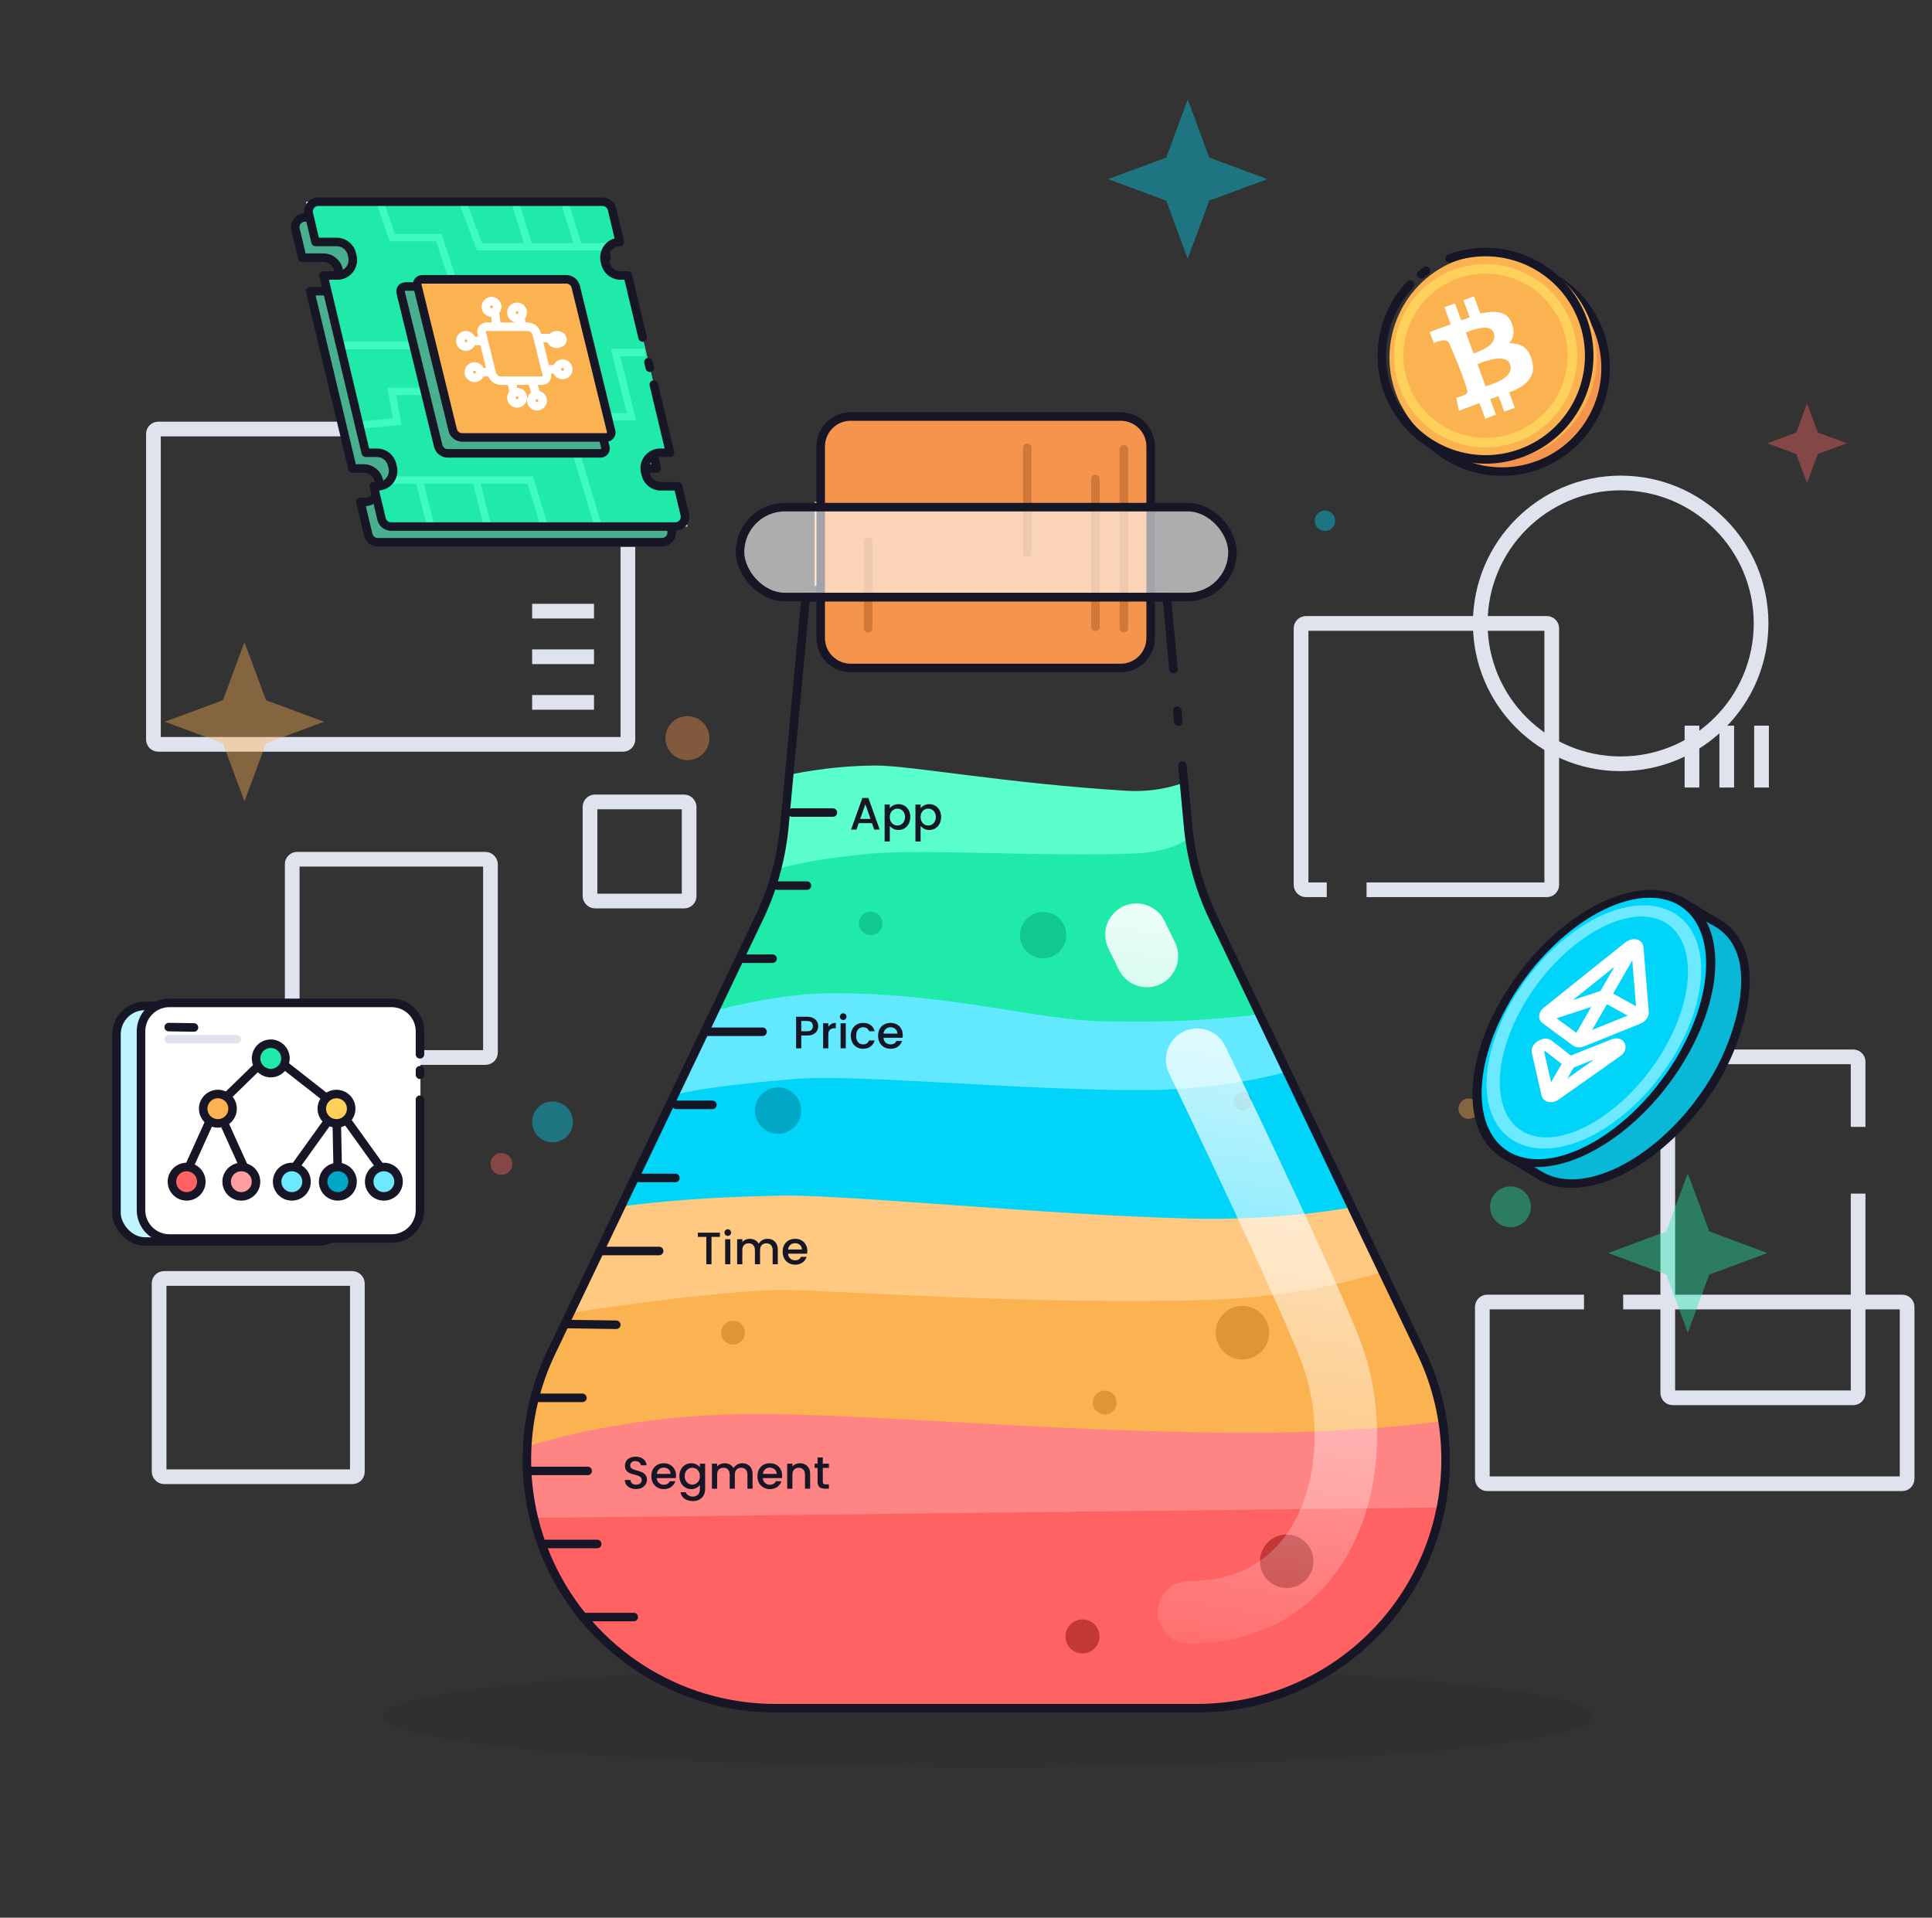 <svg width="680" height="675" viewBox="0 0 680 675" fill="none" xmlns="http://www.w3.org/2000/svg">
<rect x="0" y="0" width="680" height="675" fill="#333333" stroke="none"/>
<rect x="102.85" y="302.442" width="69.778" height="69.778" rx="1.725" stroke="#DFE3ED" stroke-width="5.174"/>
<rect x="56" y="450" width="69.778" height="69.778" rx="1.725" stroke="#DFE3ED" stroke-width="5.174"/>
<rect x="207.664" y="282.262" width="34.889" height="34.889" rx="1.725" stroke="#DFE3ED" stroke-width="5.174"/>
<path d="M654 396.646V373.725C654 372.772 653.228 372 652.275 372H588.725C587.772 372 587 372.772 587 373.725V490.275C587 491.228 587.772 492 588.725 492H652.275C653.228 492 654 491.228 654 490.275V420.126" stroke="#DFE3ED" stroke-width="5.174"/>
<path d="M571.302 458.291H669.519C670.471 458.291 671.243 459.063 671.243 460.016V520.523C671.243 521.476 670.471 522.248 669.519 522.248H523.459C522.506 522.248 521.734 521.476 521.734 520.523V460.016C521.734 459.063 522.507 458.291 523.459 458.291H557.514" stroke="#DFE3ED" stroke-width="5.174"/>
<path d="M466.978 313.187H459.654C458.702 313.187 457.93 312.415 457.93 311.463V221.156C457.93 220.204 458.702 219.432 459.654 219.432H544.439C545.391 219.432 546.164 220.204 546.164 221.156V311.463C546.164 312.415 545.391 313.187 544.439 313.187H480.979" stroke="#DFE3ED" stroke-width="5.174"/>
<path d="M607.758 277.198V255.42" stroke="#DFE3ED" stroke-width="5.174"/>
<path d="M620 277.198V255.42" stroke="#DFE3ED" stroke-width="5.174"/>
<path d="M595.516 277.198V255.42" stroke="#DFE3ED" stroke-width="5.174"/>
<circle cx="570.421" cy="219.421" r="49.421" stroke="#DFE3ED" stroke-width="5.174"/>
<path d="M185.576 101.11V79.331" stroke="#DFE3ED" stroke-width="5.174"/>
<path d="M162.09 101.11V79.331" stroke="#DFE3ED" stroke-width="5.174"/>
<path d="M221 192.494V260.275C221 261.228 220.228 262 219.275 262H55.725C54.772 262 54 261.228 54 260.275V152.725C54 151.772 54.772 151 55.725 151H219.275C220.228 151 221 151.772 221 152.725V176.579" stroke="#DFE3ED" stroke-width="5.174"/>
<path d="M209.071 231.167L187.293 231.167" stroke="#DFE3ED" stroke-width="5.174"/>
<path d="M209.071 215.113L187.293 215.113" stroke="#DFE3ED" stroke-width="5.174"/>
<path d="M209.071 247.222L187.293 247.222" stroke="#DFE3ED" stroke-width="5.174"/>
<ellipse opacity="0.1" cx="347.937" cy="604.074" rx="212.947" ry="17.935" fill="#161626"/>
<path opacity="0.4" d="M86.042 226L93.616 246.468L114.084 254.042L93.616 261.616L86.042 282.084L78.468 261.616L58 254.042L78.468 246.468L86.042 226Z" fill="#FBB251"/>
<path opacity="0.4" d="M418.042 35L425.616 55.468L446.084 63.042L425.616 70.616L418.042 91.084L410.468 70.616L390 63.042L410.468 55.468L418.042 35Z" fill="#00D4F9"/>
<path opacity="0.4" d="M594.042 413L601.616 433.468L622.084 441.042L601.616 448.616L594.042 469.084L586.468 448.616L566 441.042L586.468 433.468L594.042 413Z" fill="#1FEAAA"/>
<path opacity="0.4" d="M636.021 142L639.808 152.234L650.042 156.021L639.808 159.808L636.021 170.042L632.234 159.808L622 156.021L632.234 152.234L636.021 142Z" fill="#FF6262"/>
<circle opacity="0.4" cx="531.642" cy="424.775" r="7.185" fill="#1FEAAA"/>
<circle opacity="0.4" cx="194.478" cy="394.883" r="7.185" fill="#00D4F9"/>
<circle opacity="0.4" cx="176.485" cy="409.67" r="3.856" fill="#FF6262"/>
<circle opacity="0.4" cx="241.953" cy="259.81" r="7.74" fill="#F5944D"/>
<circle opacity="0.4" cx="516.929" cy="390.233" r="3.593" fill="#FBB251"/>
<circle opacity="0.4" cx="466.343" cy="183.313" r="3.593" fill="#00D4F9"/>
<path d="M288.857 221.049C288.857 226.88 293.585 231.607 299.416 231.607H392.331C398.162 231.607 402.889 226.88 402.889 221.049V206.267H288.857V221.049Z" fill="#F5944D"/>
<rect x="289.551" y="206.607" width="113" height="11" fill="#CF7838"/>
<rect x="286.746" y="176.607" width="117.199" height="29.564" fill="#FFC89F"/>
<path d="M288.857 157.166C288.857 151.335 293.585 146.607 299.416 146.607H394.442C400.273 146.607 405.001 151.335 405.001 157.166V224.555C405.001 230.387 400.273 235.115 394.441 235.115H299.417C293.585 235.115 288.857 230.387 288.857 224.555V157.166Z" fill="#F5944D" stroke="#161626" stroke-width="3"/>
<path d="M395.551 158.107V221.107" stroke="#CF7838" stroke-width="3" stroke-linecap="round"/>
<path d="M385.551 168.607V220.607" stroke="#CF7838" stroke-width="3" stroke-linecap="round"/>
<path d="M361.551 157.607L361.551 194.607" stroke="#CF7838" stroke-width="3" stroke-linecap="round"/>
<path d="M305.551 190.607V221.107" stroke="#CF7838" stroke-width="3" stroke-linecap="round"/>
<rect opacity="0.6" x="260.457" y="178.504" width="173.333" height="31.634" rx="15.817" fill="white"/>
<rect x="260.457" y="178.504" width="173.333" height="31.634" rx="15.817" stroke="#161626" stroke-width="3"/>
<path d="M416.705 279.946C394.099 279.946 317.953 275.189 277.733 275.189L276.152 290.106C275.18 301.543 272.143 312.709 267.19 323.064L230.506 399.75L293.659 404.658L458.643 389.094L427.057 323.064C422.103 312.709 419.067 301.543 418.095 290.106L416.705 279.946Z" fill="#1FEAAA"/>
<path d="M418.592 294.662C418.39 293.149 418.223 291.63 418.094 290.106L417.319 275.189C417.319 275.189 408.778 279.084 396.413 278.332C354.002 275.75 320.121 269.374 308.098 269.454C290.804 269.569 277.546 272.797 277.546 272.797L276.151 290.106C275.693 295.499 274.775 300.832 273.414 306.049C273.414 306.049 281.927 302.774 306.369 300.468C324.272 298.779 369.933 301.593 396.413 300.468C413.246 300.468 418.592 294.662 418.592 294.662Z" fill="#5BFFCB"/>
<path d="M443.02 357.083C429.157 361.112 415.158 362.672 401.025 362.496C367.305 362.077 328.69 355.655 251.6 355.655L201.145 461.129H493.103L443.02 357.083Z" fill="#00D4F9"/>
<path d="M452.744 377.285L443.02 357.083C421.778 359.498 409.586 359.78 388.804 359.498C365.417 359.182 335.395 349.734 294.033 349.583C282.054 349.539 268.668 351.428 251.6 355.655L237.299 385.55C237.299 385.55 242.889 382.885 279.506 379.79C301.374 377.942 359.606 383.841 402.409 383.71C431.274 383.622 452.744 377.285 452.744 377.285Z" fill="#62E8FF"/>
<path d="M479.415 431.528C411.257 429.873 302.544 429.99 216.274 429.969L194.006 476.051C182.836 499.403 182.583 526.503 193.315 550.059C207.524 581.245 238.637 601.26 272.908 601.26H421.34C455.611 601.26 486.724 581.245 500.933 550.059C511.665 526.503 511.412 499.403 500.242 476.051L479.415 431.528Z" fill="#FBB251"/>
<path d="M476.699 424.775C476.699 424.775 451.814 429.727 418.78 428.905C367.722 427.635 297.823 420.434 275.124 420.835C237.74 421.494 218.218 424.775 218.218 424.775L201.498 461.993C201.498 461.993 252.527 454.039 276.277 454.039C290.982 454.039 366.413 459.579 426.62 457.498C461.653 456.287 487.751 447.299 487.751 447.299L476.699 424.775Z" fill="#FFC982"/>
<path d="M187.224 508.711C386.884 504.986 421.345 507.627 509.199 507.627C507.788 522.127 506.908 536.954 500.937 550.059C486.728 581.245 455.615 601.26 421.345 601.26H272.912C238.641 601.26 207.528 581.245 193.319 550.059C185.572 533.055 187.488 525.031 187.224 508.711Z" fill="#FF6262"/>
<path d="M188.492 534.282C186.706 534.282 186.27 524.124 186.27 521.358V508.919C186.27 508.919 215.633 499.004 256.908 497.851C298.183 496.698 370.126 504.307 440.225 504.307C481.5 504.308 508.346 500.038 508.346 500.038C509.011 504.045 509.931 511.202 509.193 513.417C508.896 514.31 507.456 529.02 507.639 530.611L188.492 534.282Z" fill="#FF8484"/>
<path d="M414.386 250.162L414.742 254M413.024 235.5L410.677 210.219H283.571L276.153 290.106C275.181 301.543 272.144 312.709 267.191 323.064L194.006 476.052C182.836 499.403 182.583 526.503 193.315 550.059C207.524 581.245 238.637 601.26 272.908 601.26H421.34C455.611 601.26 486.724 581.245 500.933 550.059C511.665 526.503 511.412 499.403 500.242 476.052L427.057 323.064C422.104 312.709 419.068 301.543 418.095 290.106L416.182 269.5" stroke="#161626" stroke-width="3" stroke-linecap="round" stroke-linejoin="round"/>
<path d="M278.867 286H293.152" stroke="#161626" stroke-width="3" stroke-linecap="round"/>
<path d="M273.529 311.722L284.015 311.722" stroke="#161626" stroke-width="3" stroke-linecap="round"/>
<path d="M261.621 337.444L271.912 337.444" stroke="#161626" stroke-width="3" stroke-linecap="round"/>
<path d="M238.002 388.887H250.737" stroke="#161626" stroke-width="3" stroke-linecap="round"/>
<path d="M224.971 414.609H237.706" stroke="#161626" stroke-width="3" stroke-linecap="round"/>
<path d="M200.193 466.052L216.905 466.292" stroke="#161626" stroke-width="3" stroke-linecap="round"/>
<path d="M189.756 492.013H204.991" stroke="#161626" stroke-width="3" stroke-linecap="round"/>
<path d="M192.045 543.457L210.193 543.457" stroke="#161626" stroke-width="3" stroke-linecap="round"/>
<path d="M206.113 569.178L223.057 569.178" stroke="#161626" stroke-width="3" stroke-linecap="round"/>
<path d="M248.387 363.166L268.387 363.166" stroke="#161626" stroke-width="3" stroke-linecap="round"/>
<path d="M212.002 440.331H232.002" stroke="#161626" stroke-width="3" stroke-linecap="round"/>
<path d="M186.844 517.735H206.844" stroke="#161626" stroke-width="3" stroke-linecap="round"/>
<circle cx="388.822" cy="493.667" r="4.183" fill="#DE9534"/>
<circle cx="452.875" cy="549.54" r="9.412" fill="#C43737"/>
<circle cx="437.297" cy="469.083" r="9.412" fill="#DE9534"/>
<circle cx="258.001" cy="469.076" r="4.183" fill="#DE9534"/>
<circle cx="273.854" cy="390.904" r="8.147" fill="#00A8C6"/>
<circle cx="367.147" cy="329.147" r="8.147" fill="#11C88E"/>
<circle cx="306.442" cy="325.02" r="4.126" fill="#11C88E"/>
<circle cx="437.296" cy="387.659" r="3.245" fill="#00A8C6"/>
<circle cx="380.991" cy="575.99" r="5.991" fill="#C43737"/>
<path d="M306.904 289.728H302.248L301.448 292H299.544L303.528 280.864H305.64L309.624 292H307.704L306.904 289.728ZM306.392 288.24L304.584 283.072L302.76 288.24H306.392ZM313.18 284.48C313.49 284.075 313.911 283.733 314.444 283.456C314.978 283.179 315.58 283.04 316.252 283.04C317.02 283.04 317.719 283.232 318.348 283.616C318.988 283.989 319.49 284.517 319.852 285.2C320.215 285.883 320.396 286.667 320.396 287.552C320.396 288.437 320.215 289.232 319.852 289.936C319.49 290.629 318.988 291.173 318.348 291.568C317.719 291.952 317.02 292.144 316.252 292.144C315.58 292.144 314.983 292.011 314.46 291.744C313.938 291.467 313.511 291.125 313.18 290.72V296.192H311.356V283.184H313.18V284.48ZM318.54 287.552C318.54 286.944 318.412 286.421 318.156 285.984C317.911 285.536 317.58 285.2 317.164 284.976C316.759 284.741 316.322 284.624 315.852 284.624C315.394 284.624 314.956 284.741 314.54 284.976C314.135 285.211 313.804 285.552 313.548 286C313.303 286.448 313.18 286.976 313.18 287.584C313.18 288.192 313.303 288.725 313.548 289.184C313.804 289.632 314.135 289.973 314.54 290.208C314.956 290.443 315.394 290.56 315.852 290.56C316.322 290.56 316.759 290.443 317.164 290.208C317.58 289.963 317.911 289.611 318.156 289.152C318.412 288.693 318.54 288.16 318.54 287.552ZM324.024 284.48C324.333 284.075 324.755 283.733 325.288 283.456C325.821 283.179 326.424 283.04 327.096 283.04C327.864 283.04 328.563 283.232 329.192 283.616C329.832 283.989 330.333 284.517 330.696 285.2C331.059 285.883 331.24 286.667 331.24 287.552C331.24 288.437 331.059 289.232 330.696 289.936C330.333 290.629 329.832 291.173 329.192 291.568C328.563 291.952 327.864 292.144 327.096 292.144C326.424 292.144 325.827 292.011 325.304 291.744C324.781 291.467 324.355 291.125 324.024 290.72V296.192H322.2V283.184H324.024V284.48ZM329.384 287.552C329.384 286.944 329.256 286.421 329 285.984C328.755 285.536 328.424 285.2 328.008 284.976C327.603 284.741 327.165 284.624 326.696 284.624C326.237 284.624 325.8 284.741 325.384 284.976C324.979 285.211 324.648 285.552 324.392 286C324.147 286.448 324.024 286.976 324.024 287.584C324.024 288.192 324.147 288.725 324.392 289.184C324.648 289.632 324.979 289.973 325.384 290.208C325.8 290.443 326.237 290.56 326.696 290.56C327.165 290.56 327.603 290.443 328.008 290.208C328.424 289.963 328.755 289.611 329 289.152C329.256 288.693 329.384 288.16 329.384 287.552Z" fill="#161626"/>
<path d="M287.976 361.192C287.976 361.757 287.843 362.291 287.576 362.792C287.309 363.293 286.883 363.704 286.296 364.024C285.709 364.333 284.957 364.488 284.04 364.488H282.024V369H280.2V357.88H284.04C284.893 357.88 285.613 358.029 286.2 358.328C286.797 358.616 287.24 359.011 287.528 359.512C287.827 360.013 287.976 360.573 287.976 361.192ZM284.04 363C284.733 363 285.251 362.845 285.592 362.536C285.933 362.216 286.104 361.768 286.104 361.192C286.104 359.976 285.416 359.368 284.04 359.368H282.024V363H284.04ZM291.54 361.464C291.806 361.016 292.158 360.669 292.596 360.424C293.044 360.168 293.572 360.04 294.18 360.04V361.928H293.716C293.001 361.928 292.457 362.109 292.084 362.472C291.721 362.835 291.54 363.464 291.54 364.36V369H289.716V360.184H291.54V361.464ZM296.784 359.016C296.454 359.016 296.176 358.904 295.952 358.68C295.728 358.456 295.616 358.179 295.616 357.848C295.616 357.517 295.728 357.24 295.952 357.016C296.176 356.792 296.454 356.68 296.784 356.68C297.104 356.68 297.376 356.792 297.6 357.016C297.824 357.24 297.936 357.517 297.936 357.848C297.936 358.179 297.824 358.456 297.6 358.68C297.376 358.904 297.104 359.016 296.784 359.016ZM297.68 360.184V369H295.856V360.184H297.68ZM299.467 364.584C299.467 363.677 299.648 362.883 300.011 362.2C300.384 361.507 300.896 360.973 301.547 360.6C302.198 360.227 302.944 360.04 303.787 360.04C304.854 360.04 305.734 360.296 306.427 360.808C307.131 361.309 307.606 362.029 307.851 362.968H305.883C305.723 362.531 305.467 362.189 305.115 361.944C304.763 361.699 304.32 361.576 303.787 361.576C303.04 361.576 302.443 361.843 301.995 362.376C301.558 362.899 301.339 363.635 301.339 364.584C301.339 365.533 301.558 366.275 301.995 366.808C302.443 367.341 303.04 367.608 303.787 367.608C304.843 367.608 305.542 367.144 305.883 366.216H307.851C307.595 367.112 307.115 367.827 306.411 368.36C305.707 368.883 304.832 369.144 303.787 369.144C302.944 369.144 302.198 368.957 301.547 368.584C300.896 368.2 300.384 367.667 300.011 366.984C299.648 366.291 299.467 365.491 299.467 364.584ZM317.749 364.376C317.749 364.707 317.727 365.005 317.685 365.272H310.949C311.002 365.976 311.263 366.541 311.733 366.968C312.202 367.395 312.778 367.608 313.461 367.608C314.442 367.608 315.135 367.197 315.541 366.376H317.509C317.242 367.187 316.757 367.853 316.053 368.376C315.359 368.888 314.495 369.144 313.461 369.144C312.618 369.144 311.861 368.957 311.189 368.584C310.527 368.2 310.005 367.667 309.621 366.984C309.247 366.291 309.061 365.491 309.061 364.584C309.061 363.677 309.242 362.883 309.605 362.2C309.978 361.507 310.495 360.973 311.157 360.6C311.829 360.227 312.597 360.04 313.461 360.04C314.293 360.04 315.034 360.221 315.685 360.584C316.335 360.947 316.842 361.459 317.205 362.12C317.567 362.771 317.749 363.523 317.749 364.376ZM315.845 363.8C315.834 363.128 315.594 362.589 315.125 362.184C314.655 361.779 314.074 361.576 313.381 361.576C312.751 361.576 312.213 361.779 311.765 362.184C311.317 362.579 311.05 363.117 310.965 363.8H315.845Z" fill="#161626"/>
<path d="M253.384 433.88V435.368H250.424V445H248.6V435.368H245.624V433.88H253.384ZM256.159 435.016C255.829 435.016 255.551 434.904 255.327 434.68C255.103 434.456 254.991 434.179 254.991 433.848C254.991 433.517 255.103 433.24 255.327 433.016C255.551 432.792 255.829 432.68 256.159 432.68C256.479 432.68 256.751 432.792 256.975 433.016C257.199 433.24 257.311 433.517 257.311 433.848C257.311 434.179 257.199 434.456 256.975 434.68C256.751 434.904 256.479 435.016 256.159 435.016ZM257.055 436.184V445H255.231V436.184H257.055ZM270.122 436.04C270.815 436.04 271.434 436.184 271.978 436.472C272.533 436.76 272.965 437.187 273.274 437.752C273.594 438.317 273.754 439 273.754 439.8V445H271.946V440.072C271.946 439.283 271.749 438.68 271.354 438.264C270.959 437.837 270.421 437.624 269.738 437.624C269.055 437.624 268.511 437.837 268.106 438.264C267.711 438.68 267.514 439.283 267.514 440.072V445H265.706V440.072C265.706 439.283 265.509 438.68 265.114 438.264C264.719 437.837 264.181 437.624 263.498 437.624C262.815 437.624 262.271 437.837 261.866 438.264C261.471 438.68 261.274 439.283 261.274 440.072V445H259.45V436.184H261.274V437.192C261.573 436.829 261.951 436.547 262.41 436.344C262.869 436.141 263.359 436.04 263.882 436.04C264.586 436.04 265.215 436.189 265.77 436.488C266.325 436.787 266.751 437.219 267.05 437.784C267.317 437.251 267.733 436.829 268.298 436.52C268.863 436.2 269.471 436.04 270.122 436.04ZM284.155 440.376C284.155 440.707 284.134 441.005 284.091 441.272H277.355C277.408 441.976 277.67 442.541 278.139 442.968C278.608 443.395 279.184 443.608 279.867 443.608C280.848 443.608 281.542 443.197 281.947 442.376H283.915C283.648 443.187 283.163 443.853 282.459 444.376C281.766 444.888 280.902 445.144 279.867 445.144C279.024 445.144 278.267 444.957 277.595 444.584C276.934 444.2 276.411 443.667 276.027 442.984C275.654 442.291 275.467 441.491 275.467 440.584C275.467 439.677 275.648 438.883 276.011 438.2C276.384 437.507 276.902 436.973 277.563 436.6C278.235 436.227 279.003 436.04 279.867 436.04C280.699 436.04 281.44 436.221 282.091 436.584C282.742 436.947 283.248 437.459 283.611 438.12C283.974 438.771 284.155 439.523 284.155 440.376ZM282.251 439.8C282.24 439.128 282 438.589 281.531 438.184C281.062 437.779 280.48 437.576 279.787 437.576C279.158 437.576 278.619 437.779 278.171 438.184C277.723 438.579 277.456 439.117 277.371 439.8H282.251Z" fill="#161626"/>
<path d="M223.866 524.112C223.119 524.112 222.447 523.984 221.85 523.728C221.253 523.461 220.783 523.088 220.442 522.608C220.101 522.128 219.93 521.568 219.93 520.928H221.882C221.925 521.408 222.111 521.803 222.442 522.112C222.783 522.421 223.258 522.576 223.866 522.576C224.495 522.576 224.986 522.427 225.338 522.128C225.69 521.819 225.866 521.424 225.866 520.944C225.866 520.571 225.754 520.267 225.53 520.032C225.317 519.797 225.045 519.616 224.714 519.488C224.394 519.36 223.946 519.221 223.37 519.072C222.645 518.88 222.053 518.688 221.594 518.496C221.146 518.293 220.762 517.984 220.442 517.568C220.122 517.152 219.962 516.597 219.962 515.904C219.962 515.264 220.122 514.704 220.442 514.224C220.762 513.744 221.21 513.376 221.786 513.12C222.362 512.864 223.029 512.736 223.786 512.736C224.863 512.736 225.743 513.008 226.426 513.552C227.119 514.085 227.503 514.821 227.578 515.76H225.562C225.53 515.355 225.338 515.008 224.986 514.72C224.634 514.432 224.17 514.288 223.594 514.288C223.071 514.288 222.645 514.421 222.314 514.688C221.983 514.955 221.818 515.339 221.818 515.84C221.818 516.181 221.919 516.464 222.122 516.688C222.335 516.901 222.602 517.072 222.922 517.2C223.242 517.328 223.679 517.467 224.234 517.616C224.97 517.819 225.567 518.021 226.026 518.224C226.495 518.427 226.89 518.741 227.21 519.168C227.541 519.584 227.706 520.144 227.706 520.848C227.706 521.413 227.551 521.947 227.242 522.448C226.943 522.949 226.501 523.355 225.914 523.664C225.338 523.963 224.655 524.112 223.866 524.112ZM237.938 519.376C237.938 519.707 237.917 520.005 237.874 520.272H231.138C231.192 520.976 231.453 521.541 231.922 521.968C232.392 522.395 232.968 522.608 233.65 522.608C234.632 522.608 235.325 522.197 235.73 521.376H237.698C237.432 522.187 236.946 522.853 236.242 523.376C235.549 523.888 234.685 524.144 233.65 524.144C232.808 524.144 232.05 523.957 231.378 523.584C230.717 523.2 230.194 522.667 229.81 521.984C229.437 521.291 229.25 520.491 229.25 519.584C229.25 518.677 229.432 517.883 229.794 517.2C230.168 516.507 230.685 515.973 231.346 515.6C232.018 515.227 232.786 515.04 233.65 515.04C234.482 515.04 235.224 515.221 235.874 515.584C236.525 515.947 237.032 516.459 237.394 517.12C237.757 517.771 237.938 518.523 237.938 519.376ZM236.034 518.8C236.024 518.128 235.784 517.589 235.314 517.184C234.845 516.779 234.264 516.576 233.57 516.576C232.941 516.576 232.402 516.779 231.954 517.184C231.506 517.579 231.24 518.117 231.154 518.8H236.034ZM243.285 515.04C243.968 515.04 244.571 515.179 245.093 515.456C245.627 515.723 246.043 516.059 246.341 516.464V515.184H248.181V524.144C248.181 524.955 248.011 525.675 247.669 526.304C247.328 526.944 246.832 527.445 246.181 527.808C245.541 528.171 244.773 528.352 243.877 528.352C242.683 528.352 241.691 528.069 240.901 527.504C240.112 526.949 239.664 526.192 239.557 525.232H241.365C241.504 525.691 241.797 526.059 242.245 526.336C242.704 526.624 243.248 526.768 243.877 526.768C244.613 526.768 245.205 526.544 245.653 526.096C246.112 525.648 246.341 524.997 246.341 524.144V522.672C246.032 523.088 245.611 523.44 245.077 523.728C244.555 524.005 243.957 524.144 243.285 524.144C242.517 524.144 241.813 523.952 241.173 523.568C240.544 523.173 240.043 522.629 239.669 521.936C239.307 521.232 239.125 520.437 239.125 519.552C239.125 518.667 239.307 517.883 239.669 517.2C240.043 516.517 240.544 515.989 241.173 515.616C241.813 515.232 242.517 515.04 243.285 515.04ZM246.341 519.584C246.341 518.976 246.213 518.448 245.957 518C245.712 517.552 245.387 517.211 244.981 516.976C244.576 516.741 244.139 516.624 243.669 516.624C243.2 516.624 242.763 516.741 242.357 516.976C241.952 517.2 241.621 517.536 241.365 517.984C241.12 518.421 240.997 518.944 240.997 519.552C240.997 520.16 241.12 520.693 241.365 521.152C241.621 521.611 241.952 521.963 242.357 522.208C242.773 522.443 243.211 522.56 243.669 522.56C244.139 522.56 244.576 522.443 244.981 522.208C245.387 521.973 245.712 521.632 245.957 521.184C246.213 520.725 246.341 520.192 246.341 519.584ZM261.249 515.04C261.942 515.04 262.561 515.184 263.105 515.472C263.66 515.76 264.092 516.187 264.401 516.752C264.721 517.317 264.881 518 264.881 518.8V524H263.073V519.072C263.073 518.283 262.876 517.68 262.481 517.264C262.086 516.837 261.548 516.624 260.865 516.624C260.182 516.624 259.638 516.837 259.233 517.264C258.838 517.68 258.641 518.283 258.641 519.072V524H256.833V519.072C256.833 518.283 256.636 517.68 256.241 517.264C255.846 516.837 255.308 516.624 254.625 516.624C253.942 516.624 253.398 516.837 252.993 517.264C252.598 517.68 252.401 518.283 252.401 519.072V524H250.577V515.184H252.401V516.192C252.7 515.829 253.078 515.547 253.537 515.344C253.996 515.141 254.486 515.04 255.009 515.04C255.713 515.04 256.342 515.189 256.897 515.488C257.452 515.787 257.878 516.219 258.177 516.784C258.444 516.251 258.86 515.829 259.425 515.52C259.99 515.2 260.598 515.04 261.249 515.04ZM275.282 519.376C275.282 519.707 275.261 520.005 275.218 520.272H268.482C268.535 520.976 268.797 521.541 269.266 521.968C269.735 522.395 270.311 522.608 270.994 522.608C271.975 522.608 272.669 522.197 273.074 521.376H275.042C274.775 522.187 274.29 522.853 273.586 523.376C272.893 523.888 272.029 524.144 270.994 524.144C270.151 524.144 269.394 523.957 268.722 523.584C268.061 523.2 267.538 522.667 267.154 521.984C266.781 521.291 266.594 520.491 266.594 519.584C266.594 518.677 266.775 517.883 267.138 517.2C267.511 516.507 268.029 515.973 268.69 515.6C269.362 515.227 270.13 515.04 270.994 515.04C271.826 515.04 272.567 515.221 273.218 515.584C273.869 515.947 274.375 516.459 274.738 517.12C275.101 517.771 275.282 518.523 275.282 519.376ZM273.378 518.8C273.367 518.128 273.127 517.589 272.658 517.184C272.189 516.779 271.607 516.576 270.914 516.576C270.285 516.576 269.746 516.779 269.298 517.184C268.85 517.579 268.583 518.117 268.498 518.8H273.378ZM281.525 515.04C282.218 515.04 282.837 515.184 283.381 515.472C283.936 515.76 284.368 516.187 284.677 516.752C284.986 517.317 285.141 518 285.141 518.8V524H283.333V519.072C283.333 518.283 283.136 517.68 282.741 517.264C282.346 516.837 281.808 516.624 281.125 516.624C280.442 516.624 279.898 516.837 279.493 517.264C279.098 517.68 278.901 518.283 278.901 519.072V524H277.077V515.184H278.901V516.192C279.2 515.829 279.578 515.547 280.037 515.344C280.506 515.141 281.002 515.04 281.525 515.04ZM289.596 516.672V521.552C289.596 521.883 289.67 522.123 289.82 522.272C289.98 522.411 290.246 522.48 290.62 522.48H291.74V524H290.3C289.478 524 288.849 523.808 288.412 523.424C287.974 523.04 287.756 522.416 287.756 521.552V516.672H286.716V515.184H287.756V512.992H289.596V515.184H291.74V516.672H289.596Z" fill="#161626"/>
<circle cx="528.619" cy="129.498" r="36.491" transform="rotate(-20.213 528.619 129.498)" fill="#F5944D" stroke="#161626" stroke-width="3"/>
<circle cx="525.543" cy="125.883" r="36.491" transform="rotate(-20.213 525.543 125.883)" fill="#FBB251"/>
<path d="M510.244 90.966C529.156 84.003 550.132 93.69 557.096 112.602C564.059 131.514 554.372 152.491 535.46 159.454C516.547 166.417 495.571 156.73 488.608 137.818C483.66 124.378 487.119 109.897 496.323 100.142M501.907 95.317C501.333 95.719 500.772 96.136 500.225 96.568" stroke="#161626" stroke-width="3" stroke-linecap="round" stroke-linejoin="round"/>
<path fill-rule="evenodd" clip-rule="evenodd" d="M503.213 116.876L510.609 114.15L508.396 108.134L512.094 106.771L514.307 112.787L517.291 111.688L515.078 105.672L518.776 104.309L520.989 110.325C521.276 110.284 521.588 110.235 521.918 110.183C525.184 109.664 530.279 108.856 532.106 113.823C533.517 117.66 532.16 119.679 531.215 120.743L531.273 120.747C534.116 120.943 538.547 121.247 539.523 128.669C540.237 134.101 534.304 137.185 531.143 138.063L533.155 143.532L529.456 144.895L527.445 139.426L524.503 140.51L526.515 145.979L522.775 147.358L520.763 141.889L513.493 144.569L512.572 139.988C513.632 139.756 515.884 139.082 516.414 138.237C517.075 137.181 510.884 122.552 509.931 120.61C509.168 119.057 506.094 120.082 504.651 120.789L503.213 116.876ZM515.943 117.105L518.619 124.383C521.513 123.428 526.982 121.3 525.795 117.295C524.777 113.857 518.725 115.761 515.943 117.105ZM522.89 135.994L520.027 128.211C522.81 126.867 530.113 124.494 531.444 128.112C533.116 132.657 526.414 134.844 523.294 135.861C523.152 135.908 523.016 135.952 522.89 135.994Z" fill="white"/>
<circle cx="522.852" cy="125.21" r="30.577" transform="rotate(-20.213 522.852 125.21)" stroke="#FFD15B" stroke-width="3.349"/>
<path d="M604.279 378.801C589.48 404.433 563.517 420.919 546.288 415.623C544.681 415.129 543.206 414.463 541.866 413.64L530.676 406.968L533.628 402.95C529.841 392.044 532.464 375.947 541.889 359.623C554.348 338.044 574.72 322.947 591.131 321.872L593.712 318.452L602.655 323.885C622.816 333.602 612.509 364.546 604.279 378.801Z" fill="#09B7D6" stroke="#161626" stroke-width="3"/>
<ellipse cx="53.591" cy="32.635" rx="53.591" ry="32.635" transform="matrix(0.5 -0.866 0.956 0.294 503 398.823)" fill="#00D4F8" stroke="#161626" stroke-width="3"/>
<ellipse cx="46.174" cy="28.119" rx="46.174" ry="28.119" transform="matrix(0.5 -0.866 0.956 0.294 511.025 393.188)" stroke="#6DE9FF" stroke-width="4.311"/>
<path d="M551.916 373.497L544.797 367.97C543.697 367.116 540.945 368.764 541.248 370.094L544.683 385.164C544.875 386.006 546.302 386.018 547.479 385.187L568.954 370.029C570.814 368.716 570.017 367.038 567.927 367.867L553.696 373.511C552.979 373.795 552.293 373.79 551.916 373.497Z" stroke="white" stroke-width="4.311"/>
<path d="M545.026 386.8L552.529 373.806" stroke="white" stroke-width="4.311"/>
<path d="M577.602 357.627L565.383 350.893C565.029 350.698 564.488 350.695 563.909 350.885L543.333 357.628" stroke="white" stroke-width="4.311"/>
<path d="M555.384 366.849L575.23 332.477" stroke="white" stroke-width="4.311"/>
<path d="M578.175 356.362L576.288 333.47C576.205 332.471 574.547 332.466 573.305 333.461L544.733 356.351C543.85 357.058 543.598 357.965 544.168 358.384L554.953 366.306C555.338 366.589 556.022 366.587 556.732 366.301L576.406 358.381C577.448 357.961 578.233 357.066 578.175 356.362Z" stroke="white" stroke-width="4.311"/>
<rect x="41" y="354.065" width="80.941" height="82.935" rx="10" fill="#BEF5FF" stroke="#161626" stroke-width="3"/>
<rect x="49.793" y="353" width="98.186" height="82.935" rx="10" fill="white"/>
<path d="M59.375 361.519L68.273 361.646" stroke="#161626" stroke-width="3" stroke-linecap="round"/>
<path d="M59.375 365.778H83.334" stroke="#DFE3ED" stroke-width="3" stroke-linecap="round"/>
<path d="M147.817 371.103V363C147.817 357.477 143.34 353 137.817 353H59.631C54.108 353 49.631 357.477 49.631 363V425.935C49.631 431.458 54.108 435.935 59.631 435.935H137.817C143.34 435.935 147.817 431.458 147.817 425.935V387.075M147.817 378.29V376.693" stroke="#161626" stroke-width="3" stroke-linecap="round" stroke-linejoin="round"/>
<path d="M78.099 393.639L85.957 411.01" stroke="#161626" stroke-width="3"/>
<path d="M118.526 394.79L118.914 413.852" stroke="#161626" stroke-width="3"/>
<path d="M114.985 395.269L103.87 410.76" stroke="#161626" stroke-width="3"/>
<path d="M122.365 394.79L133.479 410.281" stroke="#161626" stroke-width="3"/>
<circle cx="95.299" cy="372.545" r="5.17" fill="#1FEAAA" stroke="#161626" stroke-width="3"/>
<circle cx="76.688" cy="390.243" r="5.17" fill="#FBB251" stroke="#161626" stroke-width="3"/>
<circle cx="65.691" cy="415.93" r="5.17" fill="#FF6262" stroke="#161626" stroke-width="3"/>
<circle cx="84.939" cy="415.93" r="5.17" fill="#FF9E9E" stroke="#161626" stroke-width="3"/>
<circle cx="102.717" cy="415.93" r="5.17" fill="#6DE9FF" stroke="#161626" stroke-width="3"/>
<circle cx="118.914" cy="415.93" r="5.17" fill="#00A8C6" stroke="#161626" stroke-width="3"/>
<circle cx="135.113" cy="415.93" r="5.17" fill="#6DE9FF" stroke="#161626" stroke-width="3"/>
<circle cx="118.436" cy="390.243" r="5.17" fill="#FFD15B" stroke="#161626" stroke-width="3"/>
<path d="M91.37 374.717L79.789 385.987" stroke="#161626" stroke-width="3"/>
<path d="M99.881 374.717L115.288 386.783" stroke="#161626" stroke-width="3"/>
<path d="M74.253 393.639L66.394 411.01" stroke="#161626" stroke-width="3"/>
<path d="M107.688 71H214.78L218.155 85.165C214.671 85.19 212.1 88.437 212.885 91.839L213.095 92.746C213.665 95.218 215.866 96.969 218.403 96.969H220.967L235.834 159.364H232.372C228.868 159.364 226.275 162.623 227.063 166.037L227.273 166.945C227.843 169.417 230.045 171.168 232.582 171.168H238.646L242.021 185.333H134.929L131.554 171.168H132.918C136.422 171.168 139.015 167.908 138.227 164.494L138.017 163.587C137.447 161.115 135.246 159.364 132.708 159.364H128.742L113.875 96.969H118.74C122.244 96.969 124.836 93.71 124.049 90.296L123.839 89.388C123.269 86.916 121.067 85.165 118.53 85.165H111.063L107.688 71Z" fill="#D9D9D9"/>
<path d="M104.012 80.777C103.496 78.61 105.139 76.529 107.368 76.529H207.368C208.965 76.529 210.353 77.625 210.723 79.178L213.467 90.694C209.983 90.718 207.413 93.966 208.198 97.367L208.407 98.275C208.978 100.747 211.179 102.498 213.716 102.498H216.28L231.146 164.892H227.685C224.181 164.892 221.588 168.152 222.376 171.566L222.585 172.473C223.156 174.945 225.357 176.696 227.894 176.696H233.959L236.321 186.613C236.838 188.78 235.194 190.862 232.966 190.862H132.966C131.369 190.862 129.981 189.765 129.61 188.212L126.867 176.696H128.23C131.734 176.696 134.327 173.437 133.539 170.023L133.33 169.115C132.759 166.643 130.558 164.892 128.021 164.892H124.054L109.188 102.498H114.052C117.556 102.498 120.149 99.239 119.361 95.825L119.152 94.917C118.581 92.445 116.38 90.694 113.843 90.694H106.375L104.012 80.777Z" fill="#48AF8F" stroke="#161626" stroke-width="3" stroke-linejoin="round"/>
<path d="M108.7 75.249C108.183 73.081 109.827 71 112.055 71H212.056C213.653 71 215.041 72.096 215.411 73.65L218.155 85.165C214.671 85.19 212.1 88.437 212.885 91.839L213.095 92.746C213.665 95.218 215.866 96.969 218.403 96.969H220.967L235.834 159.364H232.372C228.868 159.364 226.275 162.623 227.063 166.037L227.273 166.945C227.843 169.417 230.045 171.168 232.582 171.168H238.646L241.009 181.084C241.525 183.252 239.882 185.333 237.654 185.333H137.653C136.056 185.333 134.668 184.237 134.298 182.683L131.554 171.168H132.918C136.422 171.168 139.015 167.908 138.227 164.494L138.017 163.587C137.447 161.115 135.246 159.364 132.708 159.364H128.742L113.875 96.969H118.74C122.244 96.969 124.836 93.71 124.049 90.296L123.839 89.388C123.269 86.916 121.067 85.165 118.53 85.165H111.063L108.7 75.249Z" fill="#1FEAAA"/>
<path d="M120.055 121.59H149.397L153.444 137.778H137.93L139.785 148.402L126.969 149.583" stroke="#40FBC0" stroke-width="2.587"/>
<path d="M210.472 184.996L198.973 146.716H222.244L216.679 124.119H226.966" stroke="#40FBC0" stroke-width="2.587"/>
<path d="M163.139 71.843L168.788 86.852H215.162" stroke="#40FBC0" stroke-width="2.587"/>
<path d="M133.713 71.169L138.097 83.647H154.455L159.345 98.487" stroke="#40FBC0" stroke-width="2.587"/>
<path d="M186.242 86.936L181.352 71.422" stroke="#40FBC0" stroke-width="2.587"/>
<path d="M137.592 168.976H186.664L191.723 185.67" stroke="#40FBC0" stroke-width="2.587"/>
<path d="M171.479 184.743L167.533 168.976" stroke="#40FBC0" stroke-width="2.587"/>
<path d="M151.588 185.207L147.643 169.439" stroke="#40FBC0" stroke-width="2.587"/>
<path d="M203.527 86.514L198.637 71" stroke="#40FBC0" stroke-width="2.587"/>
<path d="M226.165 118.783L224.095 110.095L220.967 96.969H218.403C215.866 96.969 213.665 95.218 213.095 92.746L212.885 91.839C212.1 88.437 214.671 85.19 218.155 85.165L215.411 73.65C215.041 72.096 213.653 71 212.056 71H112.055C109.827 71 108.183 73.081 108.7 75.249L111.063 85.165H118.53C121.067 85.165 123.269 86.916 123.839 89.388L124.049 90.296C124.836 93.71 122.244 96.969 118.74 96.969H113.875L128.742 159.364H132.708C135.246 159.364 137.447 161.115 138.017 163.587L138.227 164.494C139.015 167.908 136.422 171.168 132.918 171.168H131.554L134.298 182.683C134.668 184.237 136.056 185.333 137.653 185.333H237.654C239.882 185.333 241.525 183.252 241.009 181.084L238.646 171.168H232.582C230.045 171.168 227.843 169.417 227.273 166.945L227.063 166.037C226.275 162.623 228.868 159.364 232.372 159.364H235.834L230.116 135.369M228.235 127.471L228.705 129.445" stroke="#161626" stroke-width="3" stroke-linecap="round" stroke-linejoin="round"/>
<path d="M141.026 102.983C140.76 101.896 141.583 100.848 142.702 100.848H196.525C198.114 100.848 199.497 101.934 199.875 103.477L213.084 157.441C213.35 158.527 212.527 159.576 211.408 159.576H157.585C155.996 159.576 154.613 158.49 154.235 156.946L141.026 102.983Z" fill="#48AF8F" stroke="#161626" stroke-width="3"/>
<path d="M146.882 100.453C146.616 99.367 147.439 98.318 148.557 98.318H199.302C200.891 98.318 202.274 99.404 202.652 100.948L215.107 151.833C215.373 152.919 214.55 153.967 213.432 153.967H162.687C161.098 153.967 159.715 152.882 159.337 151.338L146.882 100.453Z" fill="#FBB251" stroke="#161626" stroke-width="3"/>
<path d="M169.532 117.14C169.261 116.052 170.084 115 171.205 115H185.583C187.168 115 188.549 116.08 188.931 117.618L192.468 131.86C192.739 132.948 191.916 134 190.795 134H176.417C174.832 134 173.451 132.92 173.069 131.382L169.532 117.14Z" stroke="white" stroke-width="3"/>
<path d="M175 116L174 109" stroke="white" stroke-width="3"/>
<circle cx="173" cy="108" r="2" stroke="white" stroke-width="3"/>
<path d="M187 133L189 140" stroke="white" stroke-width="3"/>
<ellipse cx="189" cy="141" rx="2" ry="2" transform="rotate(180 189 141)" stroke="white" stroke-width="3"/>
<path d="M184 116L183 111" stroke="white" stroke-width="3"/>
<circle cx="182" cy="110" r="2" stroke="white" stroke-width="3"/>
<path d="M180 134L181 139" stroke="white" stroke-width="3"/>
<ellipse cx="182" cy="140" rx="2" ry="2" transform="rotate(180 182 140)" stroke="white" stroke-width="3"/>
<path d="M171 120H166" stroke="white" stroke-width="3"/>
<ellipse cx="164" cy="120" rx="2" ry="2" transform="rotate(180 164 120)" stroke="white" stroke-width="3"/>
<path d="M189 119H194" stroke="white" stroke-width="3"/>
<ellipse cx="2" cy="1.5" rx="2" ry="1.5" transform="matrix(1 8.74228e-08 8.74228e-08 -1 194 121)" stroke="white" stroke-width="3"/>
<path d="M191 130H197" stroke="white" stroke-width="3"/>
<ellipse cx="2" cy="2" rx="2" ry="2" transform="matrix(1 8.74228e-08 8.74228e-08 -1 196 132)" stroke="white" stroke-width="3"/>
<path d="M174 131H168" stroke="white" stroke-width="3"/>
<ellipse cx="167" cy="131" rx="2" ry="2" transform="rotate(180 167 131)" stroke="white" stroke-width="3"/>
<path d="M400 329C401.143 331.329 402.371 333.837 403.672 336.5M418.5 567.5C470.5 567.5 482.5 511 468 474.5C460.027 454.431 439.317 410.382 421.354 373" stroke="url(#paint0_linear_549_1011)" stroke-width="22" stroke-linecap="round"/>
<defs>
<linearGradient id="paint0_linear_549_1011" x1="436.5" y1="300" x2="384.5" y2="599.5" gradientUnits="userSpaceOnUse">
<stop stop-color="white"/>
<stop offset="1" stop-color="white" stop-opacity="0"/>
</linearGradient>
</defs>
</svg>
